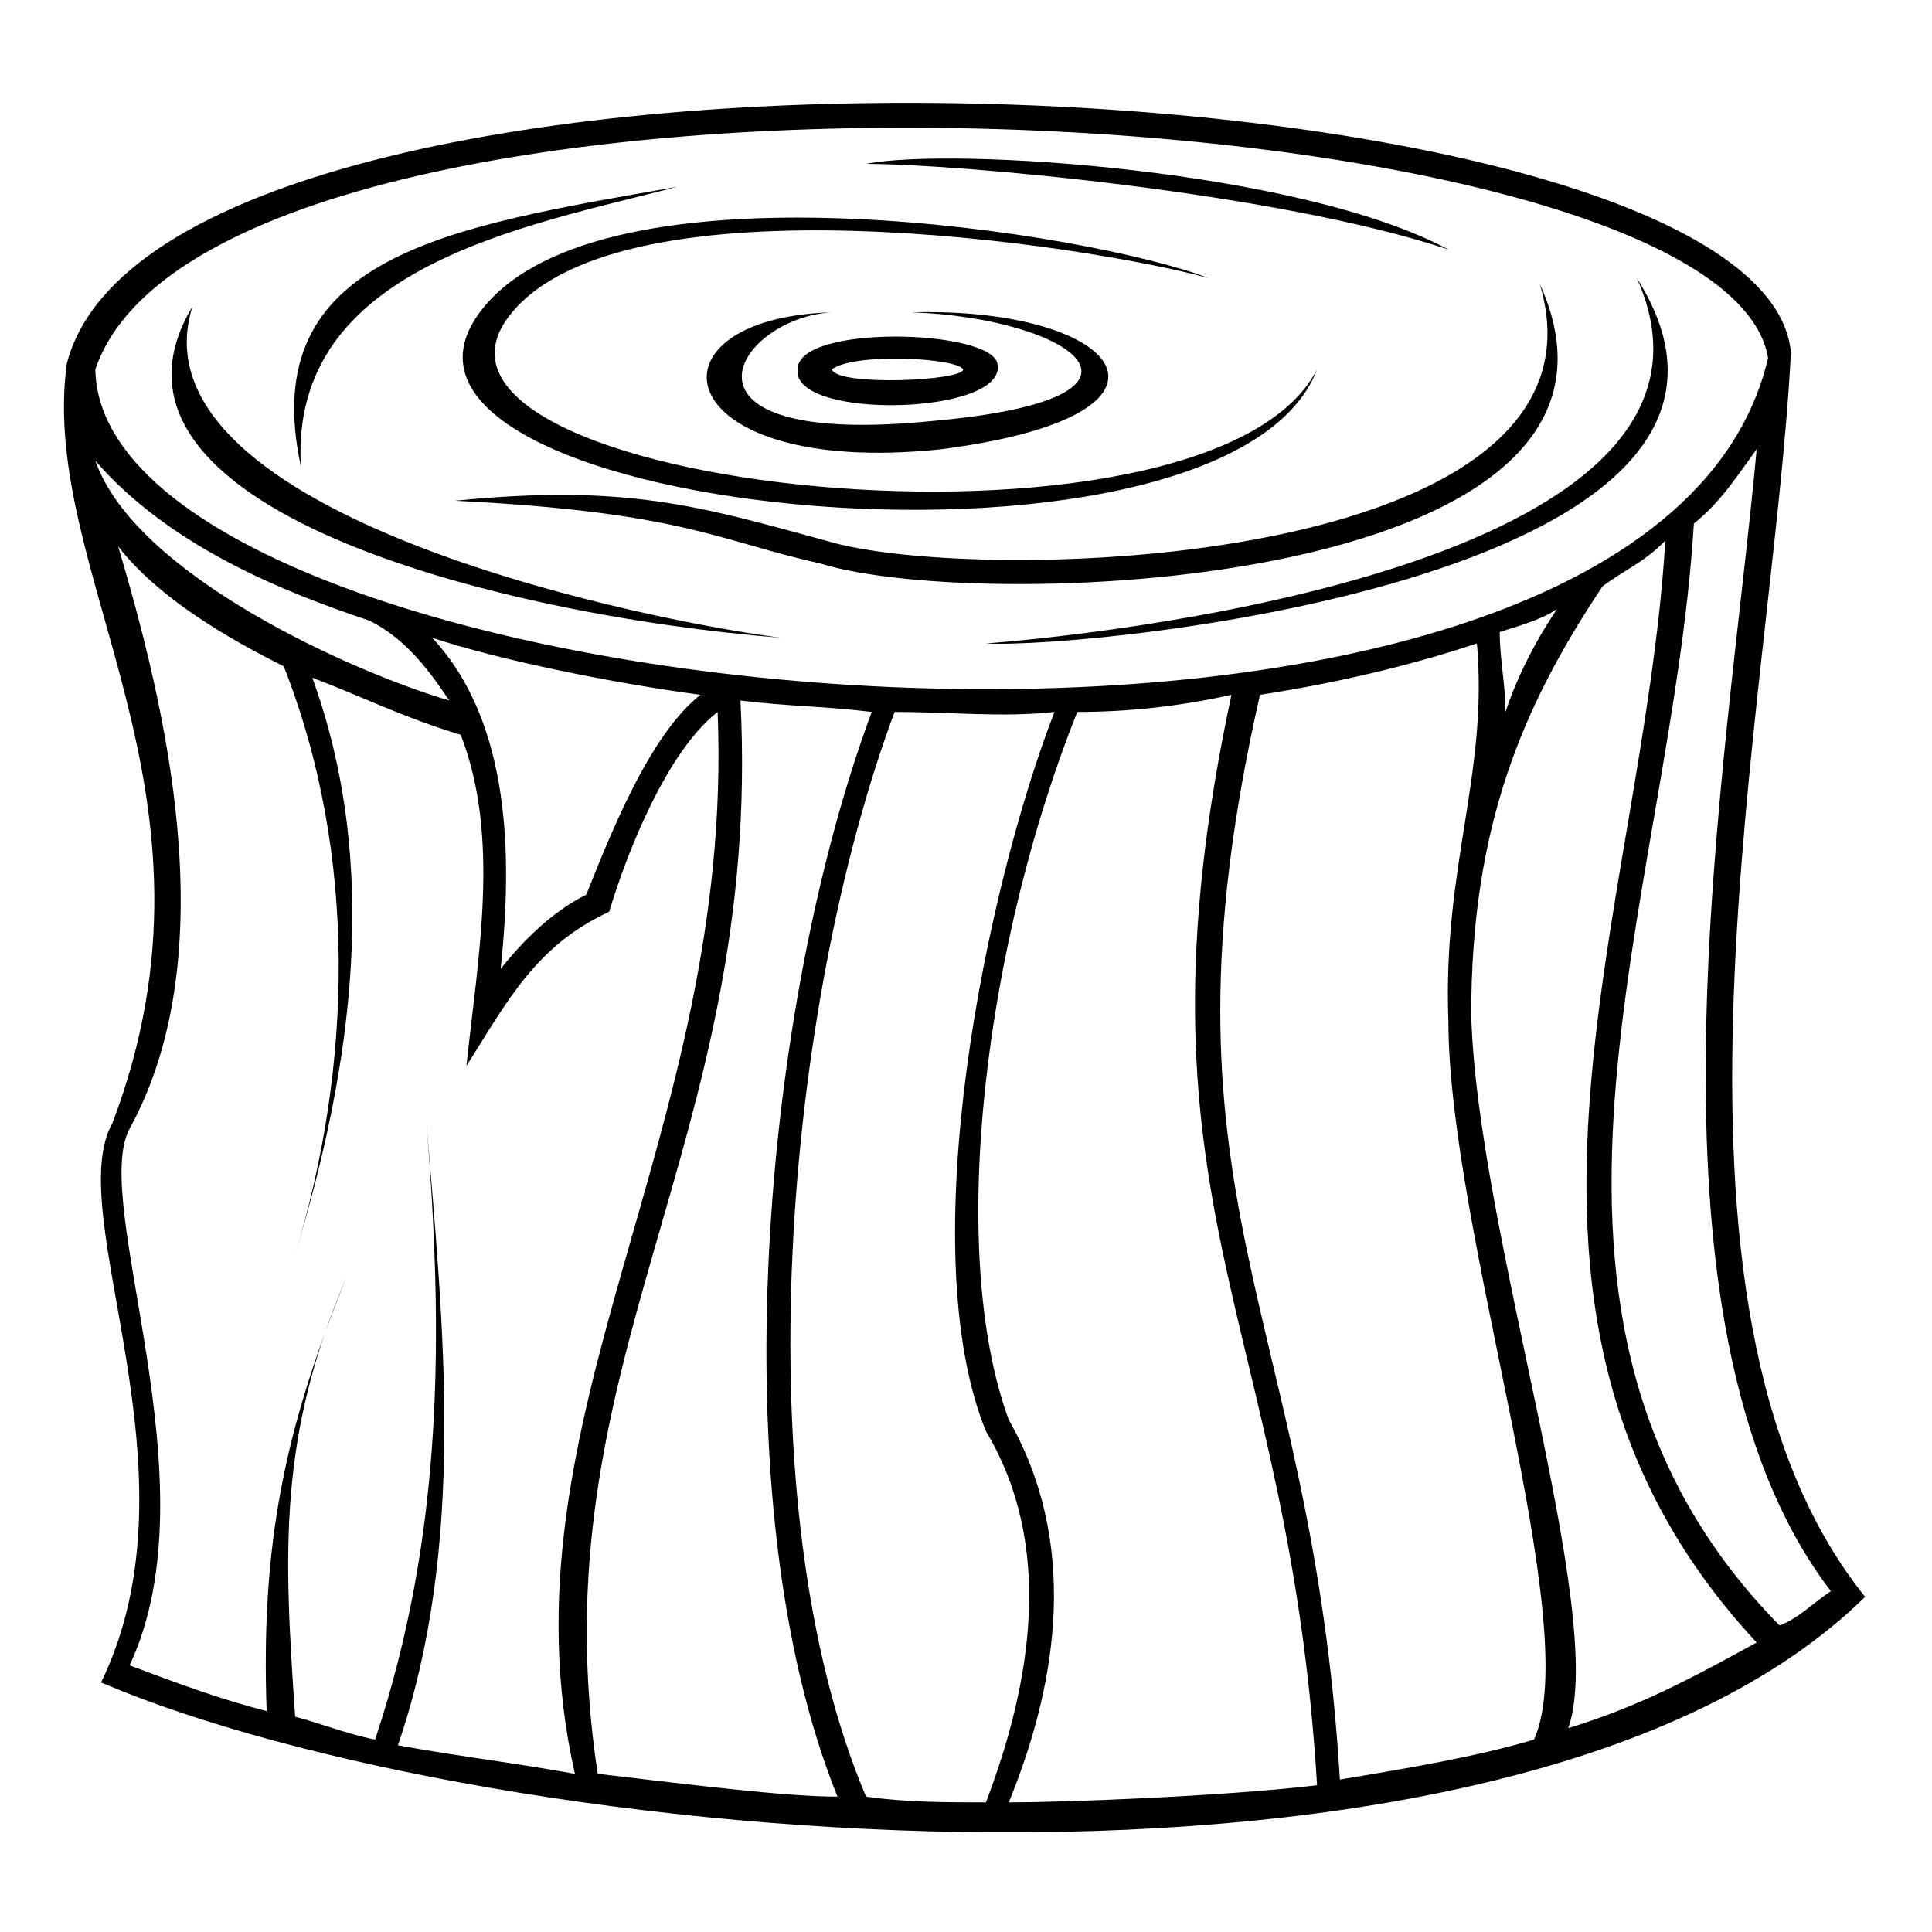 <?xml version="1.0" encoding="UTF-8"?>
<!-- Uploaded to: SVG Repo, www.svgrepo.com, Generator: SVG Repo Mixer Tools -->
<svg fill="#000000" width="800px" height="800px" version="1.1" viewBox="144 144 512 512" xmlns="http://www.w3.org/2000/svg">
 <path d="m405.29 314.52c39.336-3.027 205.76-22.695 172.48-96.828 49.926 78.672-143.73 98.34-172.48 96.828zm213.32-77.16c-4.539 90.777-42.363 252.66 19.668 329.82-93.801 92.289-364.62 66.57-467.5 22.695 27.234-55.98-10.59-124.06 3.027-148.27 33.285-87.75-19.668-145.24-12.105-201.22 25.719-99.855 449.34-83.211 456.91-3.027zm-9.078 25.719c-4.539 6.051-9.078 13.617-16.641 19.668-6.051 99.855-57.492 210.3 22.695 292 4.539-1.512 9.078-6.051 13.617-9.078-54.465-71.109-27.234-219.38-19.668-302.59zm-24.207 24.207c-6.051 6.051-10.59 7.566-16.641 12.105-21.18 31.773-34.797 63.543-34.797 113.47 1.512 57.492 36.312 158.86 25.719 189.12 19.668-6.051 33.285-13.617 49.926-22.695-80.188-86.238-30.258-192.14-24.207-292zm-28.746 18.156c-4.539 3.027-10.59 4.539-15.129 6.051 0 7.566 1.512 13.617 1.512 21.18 3.027-9.078 7.566-18.156 13.617-27.234zm-57.492 310.15c18.156-3.027 36.312-6.051 51.441-10.59 13.617-30.258-22.695-134.65-22.695-190.63-1.512-40.848 10.59-65.055 7.566-99.855-18.156 6.051-37.824 10.59-57.492 13.617-30.258 133.14 13.617 161.88 21.18 287.46zm-28.746-287.46c-13.617 3.027-27.234 4.539-40.848 4.539-24.207 60.52-34.797 142.21-18.156 187.61 18.156 31.773 13.617 68.082 0 101.37 13.617 0 55.98-1.512 81.699-4.539-7.566-125.57-51.441-154.32-22.695-288.97zm-46.902 4.539c-13.617 1.512-27.234 0-42.363 0-28.746 77.16-40.848 208.79-7.566 287.46 10.59 1.512 21.18 1.512 31.773 1.512 12.105-31.773 18.156-68.082 0-98.34-19.668-48.414 0-143.73 18.156-190.63zm-48.414 0c-12.105-1.512-22.695-1.512-34.797-3.027 6.051 118.01-54.465 175.5-37.824 284.43 25.719 3.027 49.926 6.051 63.543 6.051-31.773-78.672-19.668-210.3 9.078-287.46zm-45.387-4.539c-22.695-3.027-52.953-9.078-71.109-15.129 21.18 22.695 21.18 59.004 18.156 87.75 6.051-7.566 13.617-15.129 22.695-19.668 6.051-15.129 16.641-42.363 30.258-52.953zm-87.75-19.668c-22.695-7.566-52.953-19.668-72.621-42.363 10.59 30.258 68.082 55.98 93.801 63.543-6.051-9.078-12.105-16.641-21.18-21.18zm370.67-69.594c-12.105-72.621-411.52-90.777-443.29 3.027 1.512 92.289 411.52 133.14 443.29-3.027zm-346.46 99.855c-15.129-4.539-27.234-10.59-39.336-15.129 18.156 49.926 10.59 102.88-4.539 152.81 15.129-49.926 16.641-105.91-3.027-155.83-15.129-7.566-33.285-18.156-43.875-31.773 12.105 40.848 28.746 107.42 3.027 154.32-10.59 19.668 22.695 93.801 0 142.21 12.105 4.539 24.207 9.078 36.312 12.105-1.512-43.875 4.539-74.133 21.18-114.98-18.156 42.363-16.641 72.621-13.617 116.5 6.051 1.512 13.617 4.539 21.18 6.051 18.156-54.465 18.156-107.42 13.617-163.4 4.539 54.465 10.59 111.96-7.566 164.91 16.641 3.027 30.258 4.539 46.902 7.566-21.18-93.801 42.363-169.45 37.824-281.41-13.617 10.59-24.207 37.824-28.746 52.953-19.668 9.078-27.234 24.207-37.824 40.848 3.027-28.746 9.078-60.52-1.512-87.75zm-42.363-71.109c-12.105-55.98 39.336-63.543 99.855-74.133-40.848 10.59-102.88 21.18-99.855 74.133zm127.09 45.387c-45.387-6.051-172.48-34.797-155.83-87.75-31.773 52.953 80.188 81.699 155.83 87.75zm12.105-25.719c39.336 12.105 211.81 7.566 189.12-68.082 36.312 80.188-146.75 87.75-190.63 74.133-27.234-6.051-36.312-13.617-96.828-16.641 45.387-4.539 65.055 1.512 98.34 10.59zm-89.262-63.543c34.797-37.824 158.86-18.156 190.63-6.051-33.285-9.078-154.32-27.234-184.58 9.078-39.336 46.902 184.58 71.109 213.32 15.129-24.207 63.543-270.82 37.824-219.38-18.156zm118.01 31.773c66.57-6.051 36.312-27.234-6.051-28.746 55.98-1.512 78.672 27.234 7.566 36.312-72.621 7.566-80.188-34.797-28.746-36.312-25.719 1.512-46.902 36.312 27.234 28.746zm-36.312-13.617c0-12.105 51.441-10.59 52.953-1.512 3.027 13.617-54.465 15.129-52.953 1.512zm43.875 0c-1.512-3.027-28.746-4.539-34.797 0 1.512 4.539 34.797 3.027 34.797 0zm128.6-31.773c-39.336-21.18-131.62-27.234-154.32-22.695 24.207 0 108.93 7.566 154.32 22.695z"/>
</svg>